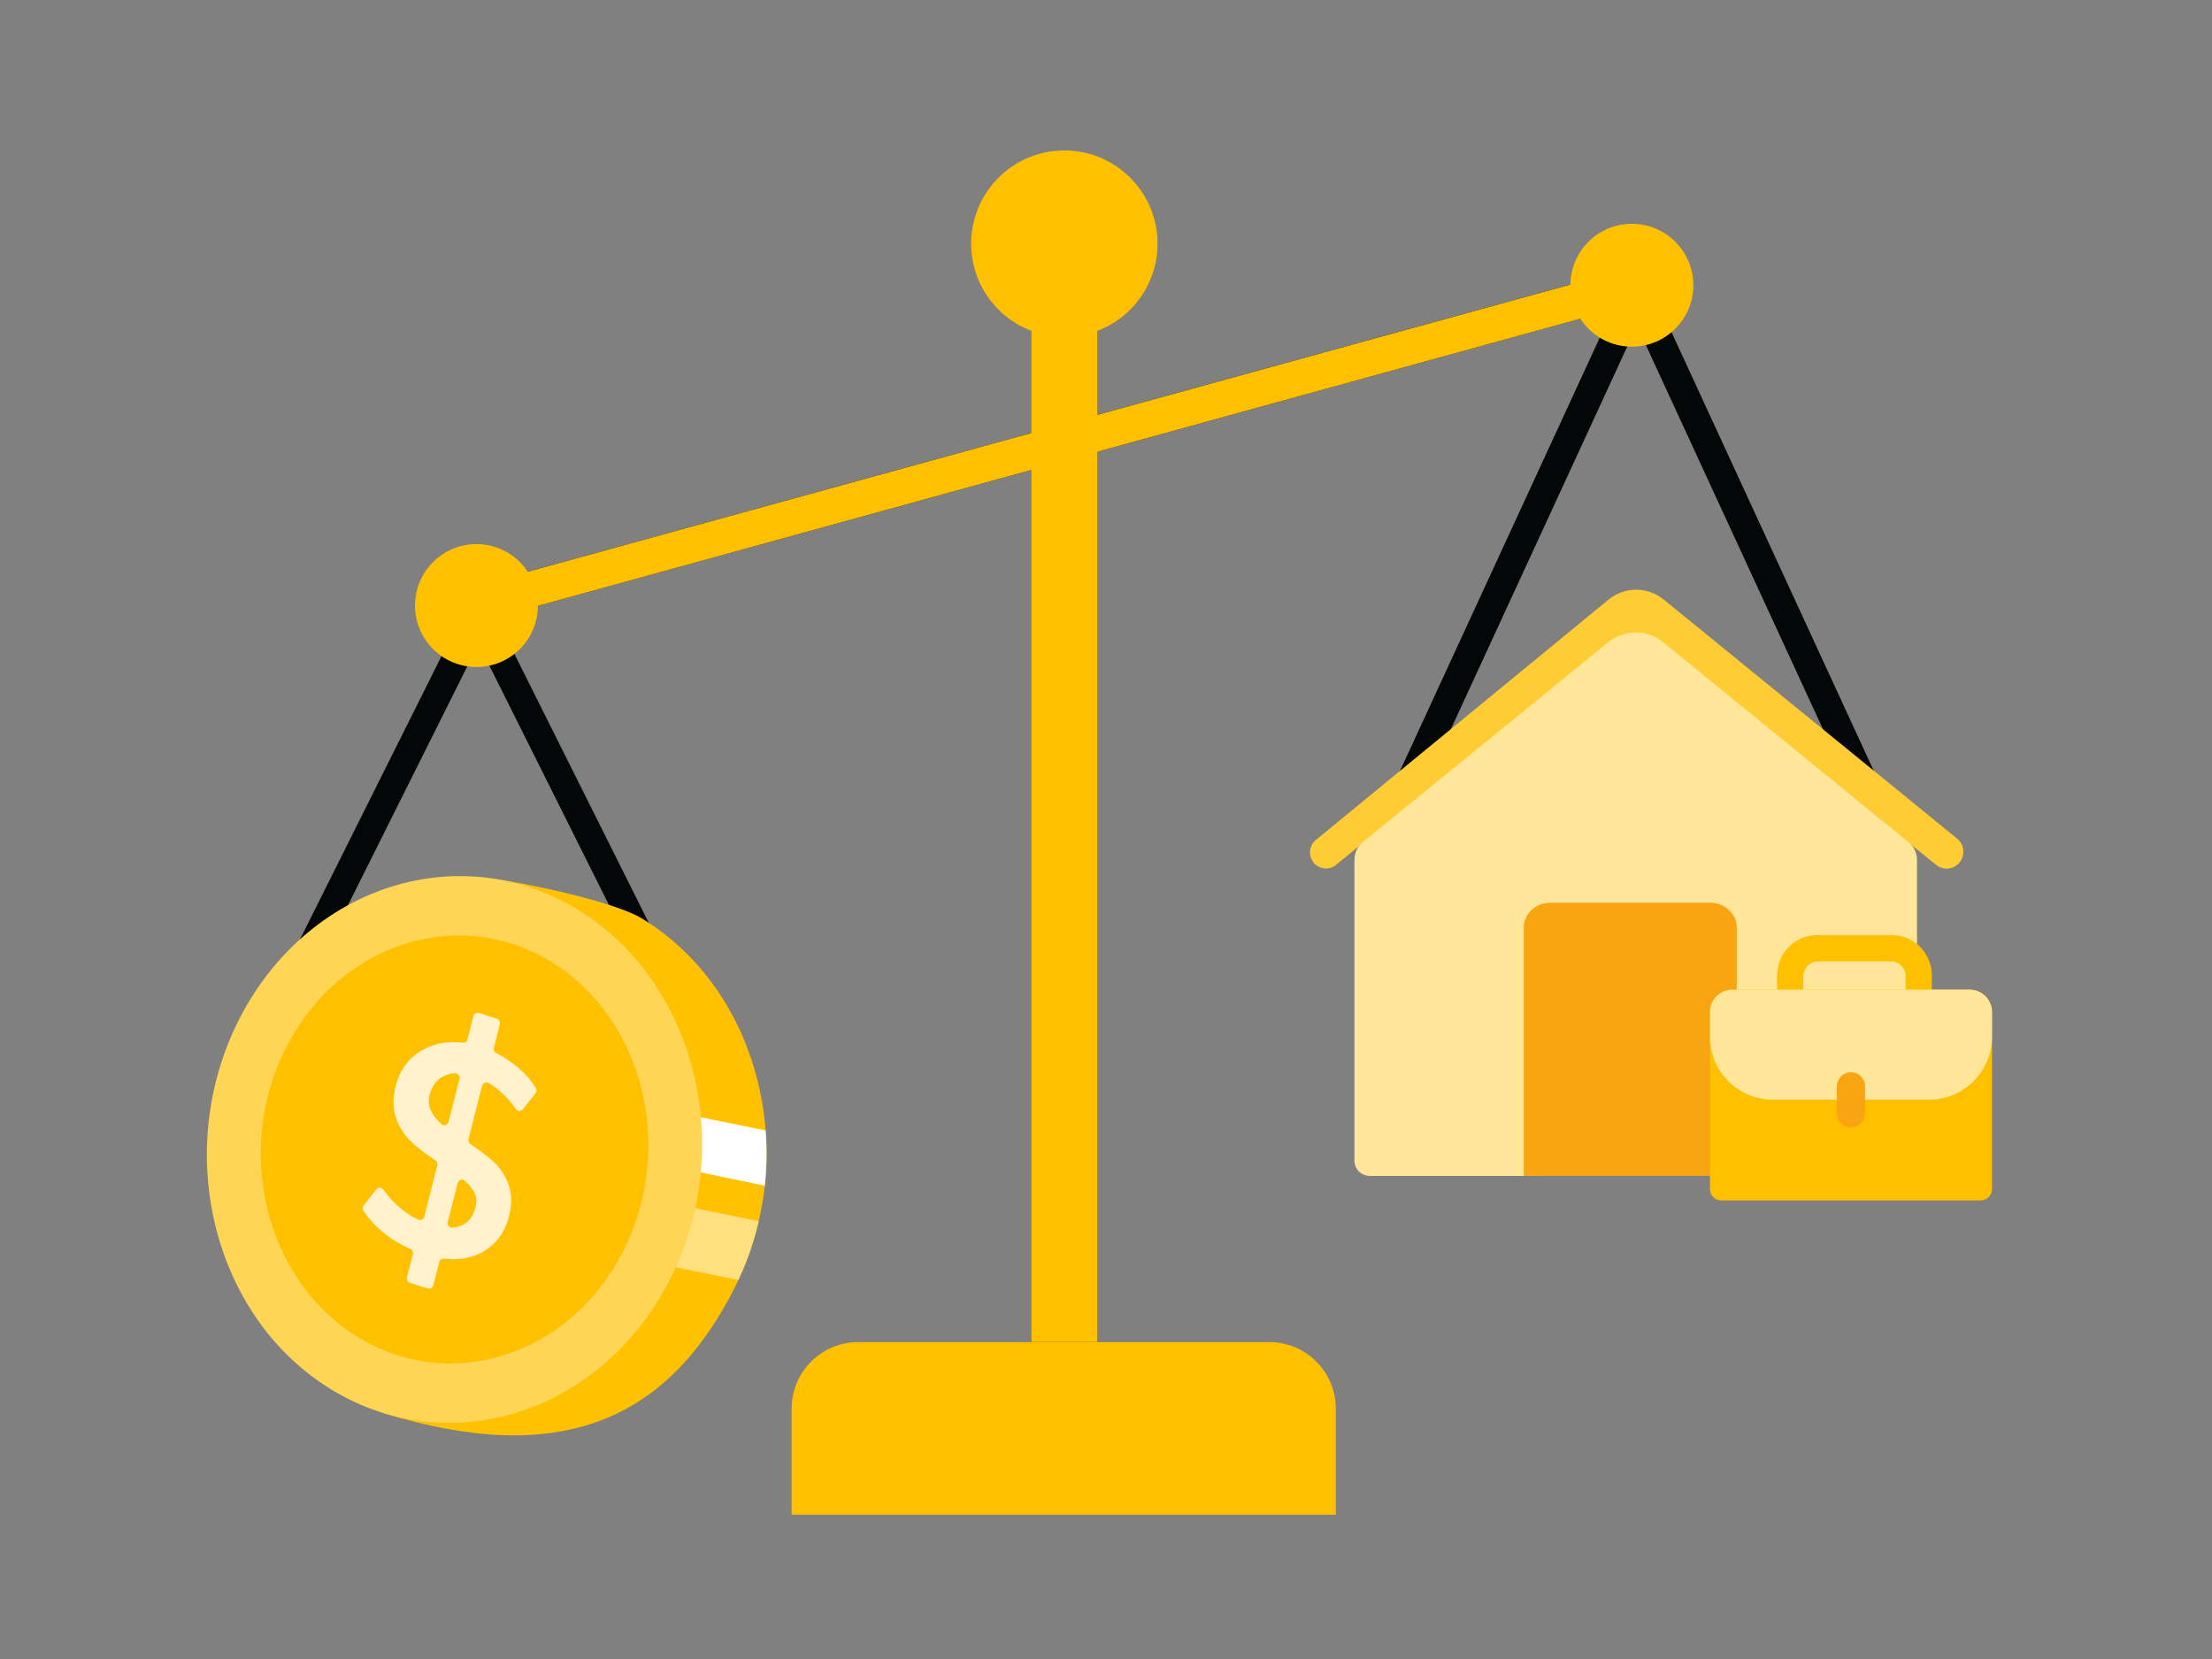 <svg width="160" height="120" viewBox="0 0 160 120" fill="none" xmlns="http://www.w3.org/2000/svg">
<rect x="0" y="0" width="160" height="120" fill="#808080" stroke="none"/>
<path d="M90.949 98.041C93.608 98.041 95.764 100.197 95.764 102.857V108.635H58.204V102.857C58.204 100.197 60.359 98.041 63.019 98.041H90.949ZM76.984 11.363C80.442 11.363 83.244 14.166 83.244 17.623C83.244 20.228 81.654 22.459 79.392 23.403V30.001L114.077 20.445C114.175 18.343 115.911 16.668 118.038 16.668C120.226 16.668 122.001 18.442 122.001 20.63C122.001 22.818 120.226 24.593 118.038 24.593C116.701 24.593 115.519 23.931 114.801 22.916L79.392 32.671V97.078H74.576V33.998L38.422 43.957C38.34 46.073 36.6 47.764 34.464 47.764C32.275 47.764 30.5 45.989 30.5 43.801C30.5 41.613 32.276 39.839 34.464 39.839C35.79 39.839 36.963 40.491 37.682 41.492L74.577 31.327V23.403C72.315 22.459 70.725 20.228 70.725 17.623C70.725 14.166 73.526 11.363 76.984 11.363Z" fill="black"/>
<path d="M79.395 18.105H74.58V97.079H79.395V18.105Z" fill="#FFC000"/>
<path d="M76.988 10.883C80.711 10.883 83.729 13.901 83.729 17.624C83.729 21.348 80.711 24.366 76.988 24.366C73.264 24.366 70.246 21.348 70.246 17.624C70.246 13.901 73.264 10.883 76.988 10.883Z" fill="#FFC000"/>
<path d="M57.26 101.894C57.26 99.234 59.416 97.078 62.075 97.078H91.809C94.469 97.078 96.624 99.234 96.624 101.894V109.564H57.26V101.894Z" fill="#FFC000"/>
<path d="M118.822 19.141L34.371 42.404L35.055 44.886L119.506 21.622L118.822 19.141Z" fill="#FFC000"/>
<path d="M135.615 58.41H101.188L118.402 21.074L135.615 58.41Z" stroke="#040707" stroke-width="2.076"/>
<path d="M120.332 46.503L140.039 62.558C140.523 62.953 141.226 62.914 141.665 62.467C142.17 61.954 142.122 61.114 141.565 60.66L120.34 43.366C119.175 42.417 117.506 42.42 116.346 43.375L95.181 60.758C94.67 61.178 94.612 61.94 95.052 62.434C95.462 62.893 96.158 62.95 96.635 62.56L116.346 46.503C117.508 45.556 119.17 45.556 120.332 46.503Z" fill="#FFCD33"/>
<path d="M116.323 46.454L98.581 60.908C98.194 61.224 97.97 61.697 97.97 62.2V83.949C97.97 84.56 98.461 85.054 99.068 85.054H111.106C111.713 85.054 112.204 84.559 112.204 83.949V69.234C112.204 67.881 113.293 66.784 114.638 66.784H121.993C123.337 66.784 124.427 67.88 124.427 69.234V83.949C124.427 84.56 124.919 85.054 125.525 85.054H137.564C138.17 85.054 138.661 84.559 138.661 83.949V62.2C138.661 61.699 138.437 61.224 138.05 60.908L120.308 46.454C119.145 45.508 117.485 45.508 116.323 46.454Z" fill="#FFE699"/>
<path d="M110.216 67.093C110.216 66.101 111.078 65.297 112.142 65.297H123.699C124.762 65.297 125.625 66.101 125.625 67.093V85.05H110.216V67.093Z" fill="#F8A511"/>
<path d="M136.837 67.637C138.44 67.637 139.736 68.945 139.736 70.551V74.007C139.736 74.231 139.554 74.413 139.33 74.413H128.951C128.727 74.413 128.545 74.231 128.545 74.007V70.551C128.545 70.543 128.547 70.536 128.548 70.528C128.561 68.932 129.849 67.637 131.445 67.637H136.837ZM131.506 69.538C130.919 69.538 130.439 70.018 130.439 70.615V72.511H137.841V70.615C137.841 70.017 137.361 69.538 136.774 69.538H131.506Z" fill="#FFC000"/>
<path d="M142.465 71.584H125.308C124.413 71.584 123.687 72.31 123.687 73.206V86.018C123.687 86.466 124.049 86.829 124.497 86.829H143.276C143.724 86.829 144.087 86.466 144.087 86.018V73.206C144.087 72.31 143.361 71.584 142.465 71.584Z" fill="#FFC000"/>
<path d="M123.687 73.206C123.687 72.31 124.413 71.584 125.308 71.584H142.465C143.361 71.584 144.087 72.31 144.087 73.206V74.981C144.087 77.497 142.056 79.542 139.555 79.542H128.218C125.717 79.542 123.687 77.499 123.687 74.981V73.206Z" fill="#FFE699"/>
<path d="M134.904 78.582C134.904 78.016 134.448 77.557 133.885 77.557C133.321 77.557 132.866 78.016 132.866 78.582V80.536C132.866 81.103 133.321 81.562 133.885 81.562C134.448 81.562 134.904 81.103 134.904 80.536V78.582Z" fill="#F8A511"/>
<path d="M118.038 16.188C120.492 16.188 122.483 18.177 122.483 20.631C122.483 23.085 120.492 25.076 118.038 25.076C115.583 25.076 113.593 23.085 113.593 20.631C113.593 18.177 115.583 16.188 118.038 16.188Z" fill="#FFC000"/>
<path d="M51.821 78.781H17.404L34.612 44.338L51.821 78.781Z" stroke="#040707" stroke-width="2"/>
<path d="M34.464 39.357C36.919 39.357 38.908 41.347 38.908 43.801C38.908 46.256 36.918 48.246 34.464 48.246C32.009 48.246 30.019 46.255 30.019 43.801C30.019 41.347 32.01 39.357 34.464 39.357Z" fill="#FFC000"/>
<path d="M55.321 85.773C55.321 85.773 55.315 85.846 55.309 85.88C55.213 86.701 55.071 87.516 54.877 88.331C54.871 88.371 54.865 88.417 54.851 88.458C54.523 89.86 54.041 91.243 53.411 92.586C53.391 92.626 53.372 92.666 53.353 92.706C53.269 92.893 53.179 93.073 53.083 93.261C48.174 102.84 40.441 106.105 27.767 102.225C19.197 97.001 17.08 83.902 21.989 74.331C25.746 67.004 28.809 62.629 35.873 63.591C38.041 63.885 44.423 65.207 46.43 66.436C51.738 69.662 54.904 75.513 55.379 81.772C55.379 81.806 55.386 81.845 55.386 81.879C55.489 83.168 55.457 84.471 55.321 85.773Z" fill="#FFC100"/>
<path opacity="0.5" d="M54.875 88.329C54.869 88.37 54.863 88.416 54.849 88.457C54.521 89.859 54.038 91.242 53.409 92.584L47.888 91.469C47.972 90.013 48.165 88.523 48.474 87.027L54.875 88.329Z" fill="white"/>
<path d="M55.32 85.767L49.099 84.471C49.485 83.081 48.59 81.599 49.028 80.477L55.377 81.766C55.377 81.766 55.384 81.839 55.384 81.873C55.487 83.163 55.455 84.465 55.32 85.767Z" fill="white"/>
<path d="M41.772 65.784C33.202 60.56 22.233 64.1 17.324 73.679C12.421 83.251 15.4 95.288 23.976 100.512C32.545 105.735 43.515 102.195 48.424 92.617C53.333 83.044 50.347 71.008 41.777 65.785H41.771L41.772 65.784Z" fill="#FFD555"/>
<path d="M39.844 69.554C33.134 65.466 24.551 68.239 20.71 75.732C16.869 83.226 19.205 92.645 25.914 96.733C32.624 100.821 41.207 98.049 45.048 90.554C48.889 83.059 46.553 73.641 39.844 69.554Z" fill="#FFC000"/>
<path d="M31.239 80.471C31.4 80.751 31.631 81.032 31.928 81.305C32.101 81.465 32.385 81.379 32.449 81.139L33.234 78.053C33.292 77.839 33.125 77.619 32.906 77.632C32.519 77.659 32.178 77.766 31.889 77.96C31.49 78.221 31.226 78.621 31.084 79.155C30.962 79.635 31.014 80.077 31.238 80.464L31.239 80.471ZM33.652 88.493C34.012 88.246 34.264 87.852 34.398 87.31C34.507 86.883 34.456 86.496 34.25 86.141C34.102 85.894 33.89 85.647 33.613 85.406C33.44 85.252 33.163 85.347 33.105 85.58L32.39 88.385C32.333 88.599 32.5 88.82 32.712 88.799C33.079 88.772 33.401 88.672 33.658 88.485L33.651 88.492L33.652 88.493ZM35.054 90.484C34.224 90.984 33.246 91.171 32.126 91.045C31.965 91.025 31.817 91.125 31.779 91.286L31.347 92.969C31.302 93.15 31.116 93.257 30.948 93.204L29.649 92.789C29.488 92.735 29.392 92.562 29.437 92.389L29.862 90.725C29.901 90.566 29.824 90.405 29.675 90.338C28.961 90.018 28.312 89.63 27.738 89.162C27.16 88.694 26.677 88.173 26.291 87.586C26.214 87.465 26.221 87.305 26.31 87.185L27.218 86.029C27.352 85.863 27.597 85.87 27.719 86.043C28.433 87.031 29.282 87.759 30.261 88.221C30.434 88.3 30.647 88.194 30.692 88L31.631 84.3C31.67 84.159 31.605 84.013 31.49 83.933C30.801 83.478 30.229 83.038 29.772 82.611C29.27 82.143 28.897 81.568 28.652 80.888C28.408 80.207 28.402 79.418 28.627 78.523C28.819 77.781 29.16 77.154 29.649 76.646C30.144 76.138 30.743 75.784 31.45 75.57C32.081 75.383 32.744 75.336 33.457 75.423C33.618 75.443 33.767 75.343 33.811 75.182L34.242 73.505C34.288 73.325 34.473 73.218 34.641 73.271L35.94 73.686C36.101 73.739 36.197 73.913 36.153 74.086L35.722 75.79C35.683 75.944 35.753 76.104 35.895 76.17C36.5 76.478 37.053 76.851 37.549 77.286C38.044 77.72 38.449 78.194 38.758 78.695C38.828 78.815 38.823 78.968 38.732 79.082L37.825 80.237C37.69 80.404 37.446 80.391 37.316 80.217C36.757 79.416 36.1 78.788 35.348 78.34C35.161 78.233 34.93 78.327 34.872 78.54L33.888 82.388C33.849 82.529 33.914 82.675 34.029 82.756C34.711 83.21 35.278 83.637 35.715 84.046C36.197 84.493 36.551 85.04 36.79 85.702C37.028 86.364 37.034 87.124 36.816 87.993C36.532 89.108 35.94 89.937 35.04 90.478L35.052 90.485L35.054 90.484Z" fill="#FFF2CC"/>
</svg>
